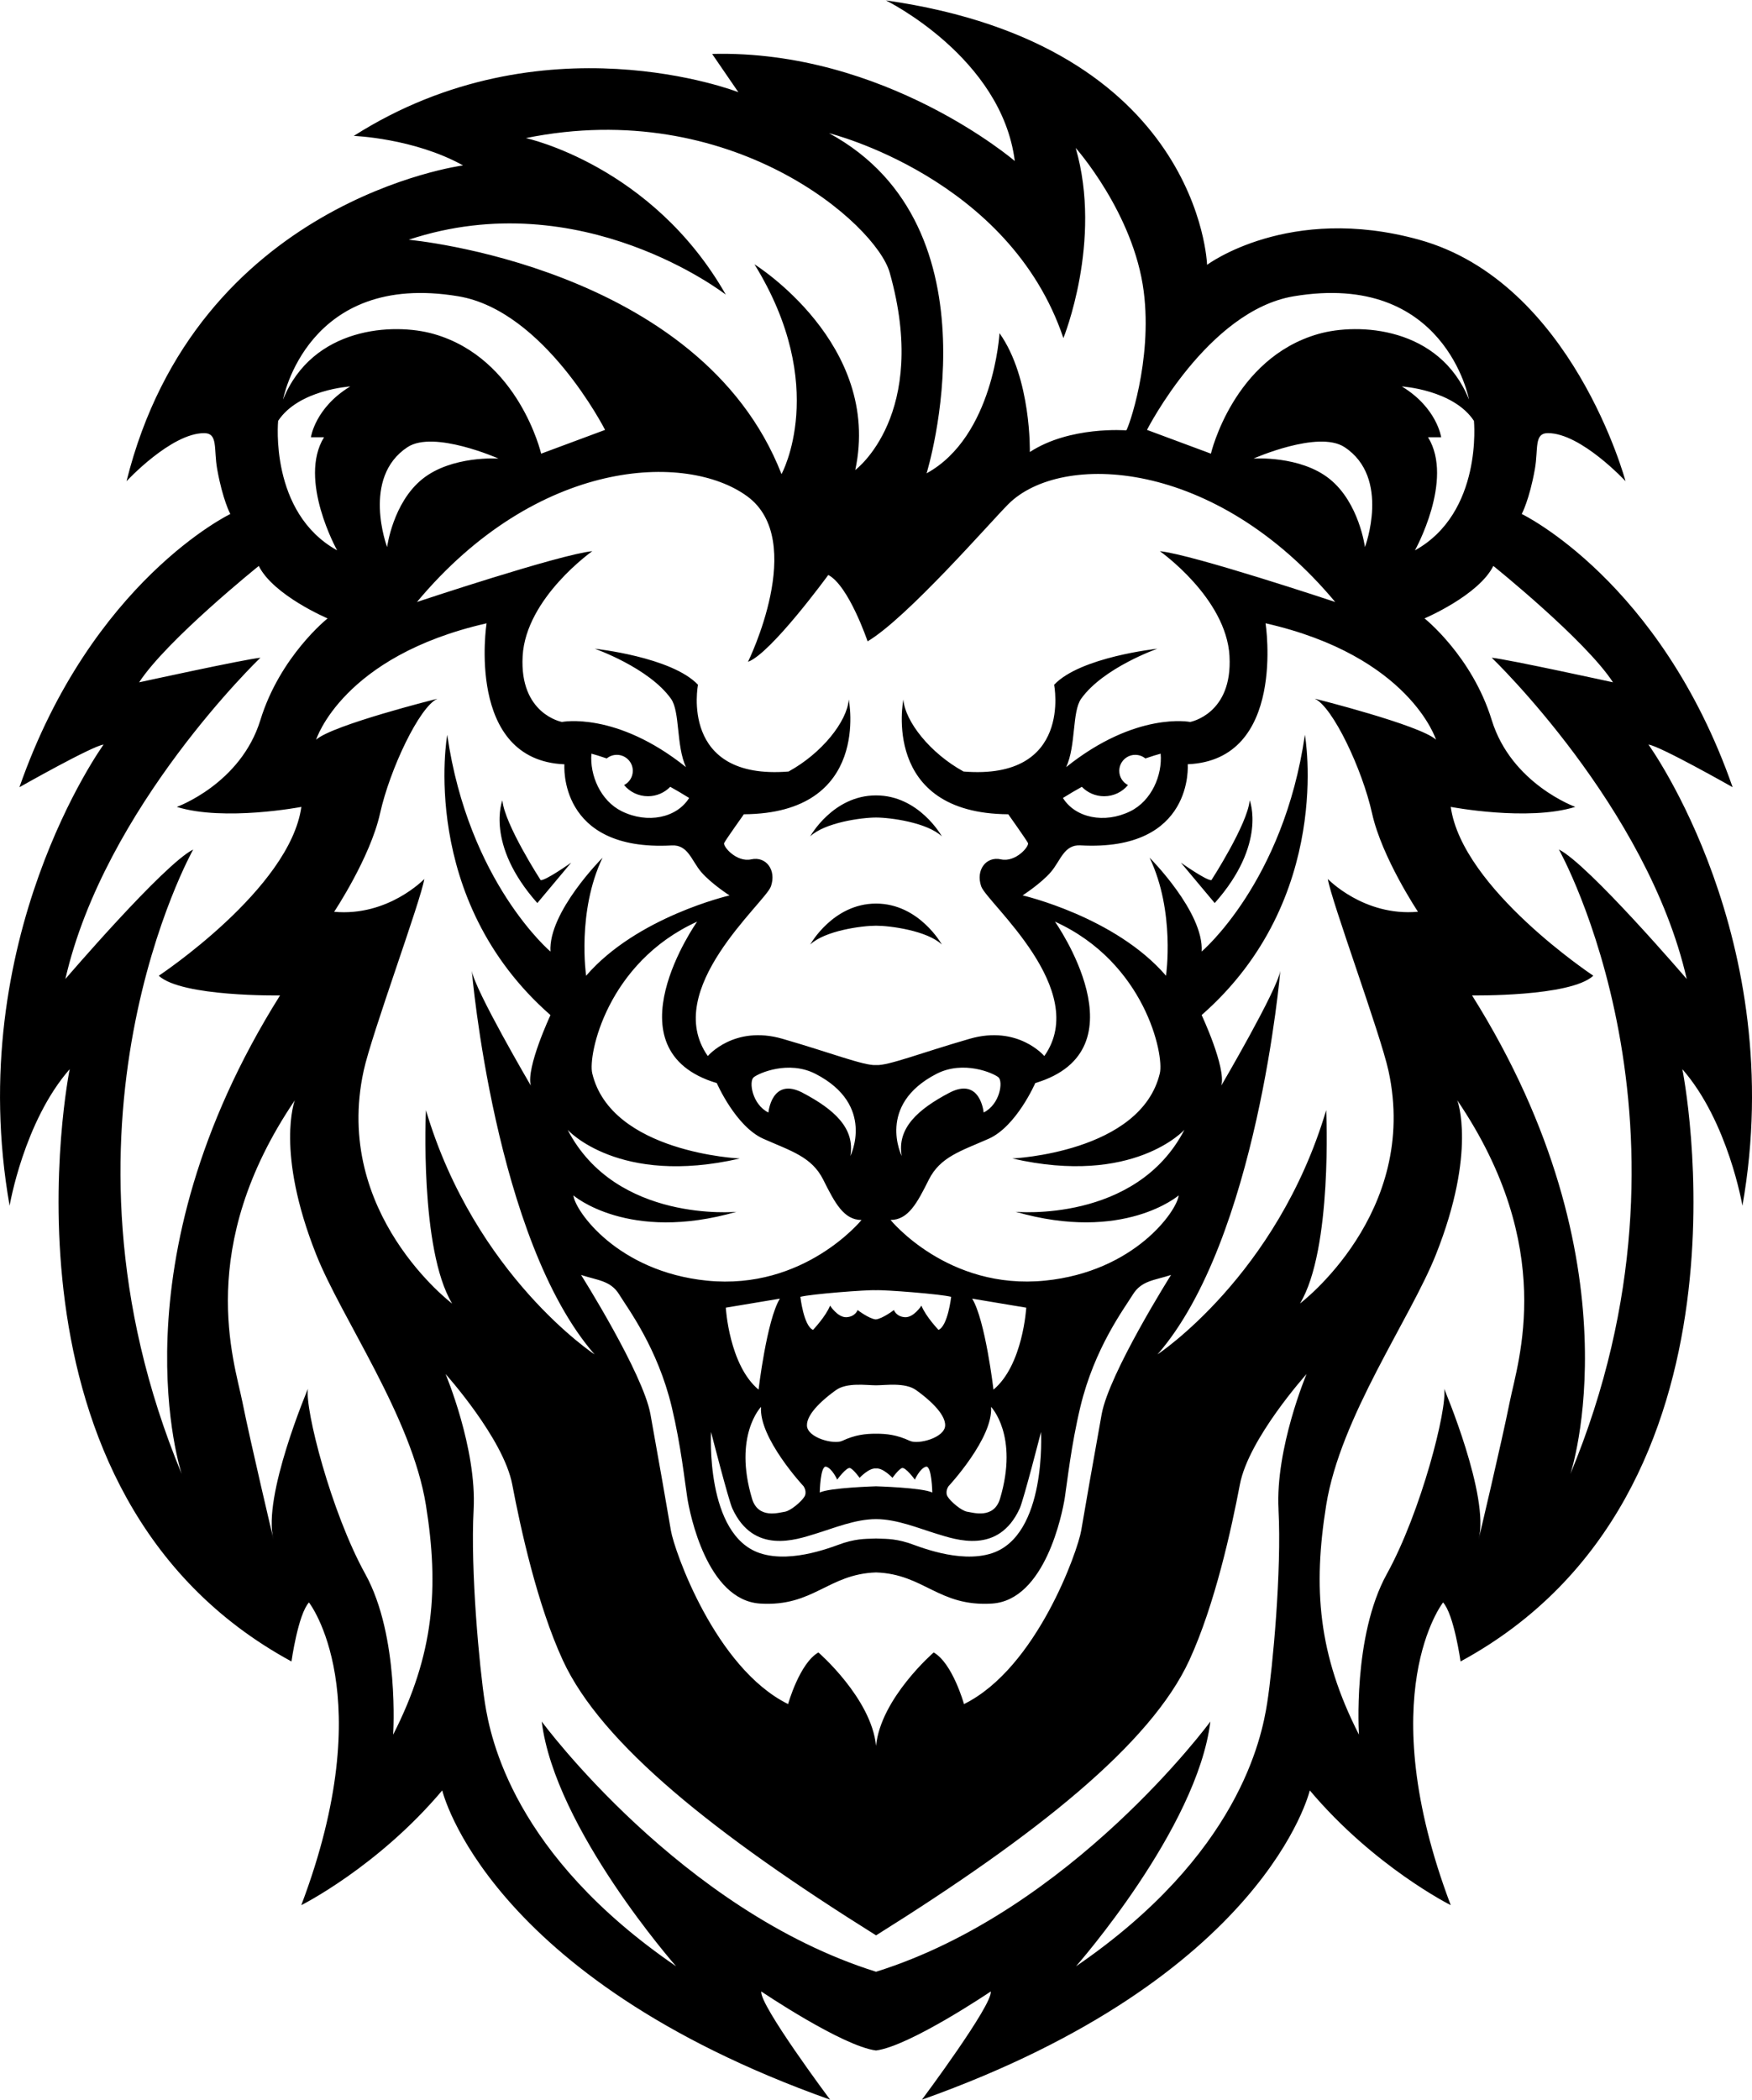 <?xml version="1.0" encoding="UTF-8"?>
<!DOCTYPE svg PUBLIC "-//W3C//DTD SVG 1.0//EN" "http://www.w3.org/TR/2001/REC-SVG-20010904/DTD/svg10.dtd">
<!-- Creator: CorelDRAW -->
<svg xmlns="http://www.w3.org/2000/svg" xml:space="preserve" width="1.391in" height="1.667in" version="1.0" shape-rendering="geometricPrecision" text-rendering="geometricPrecision" image-rendering="optimizeQuality" fill-rule="evenodd" clip-rule="evenodd"
viewBox="0 0 1391.24 1666.66"
 xmlns:xlink="http://www.w3.org/1999/xlink"
 xmlns:xodm="http://www.corel.com/coreldraw/odm/2003">
 <g id="Layer_x0020_1">
  <path fill="black" fill-rule="nonzero" d="M643.37 663.72c11.71,-11.06 40.99,-14.97 52.28,-14.97 11.28,0 40.56,3.91 52.27,14.97 0,0 -18,-32.54 -52.27,-32.54 -34.28,0 -52.28,32.54 -52.28,32.54zm52.28 53.34c-34.28,0 -52.28,32.54 -52.28,32.54 11.71,-11.06 40.99,-14.96 52.28,-14.96 11.28,0 40.56,3.91 52.27,14.96 0,0 -18,-32.54 -52.27,-32.54zm-242.07 -32.52c0,0 -20.82,14.74 -24.28,13.88 0,0 -28.63,-44.25 -30.37,-63.33 0,0 -13.89,34.71 27.76,81.56l26.89 -32.11zm508.41 13.88c-3.46,0.86 -24.29,-13.88 -24.29,-13.88l26.89 32.11c41.65,-46.85 27.77,-81.56 27.77,-81.56 -1.74,19.09 -30.37,63.33 -30.37,63.33zm347.05 -107.58c8.68,0.86 66.81,33.83 66.81,33.83 -57.25,-163.98 -167.45,-216.91 -167.45,-216.91 0,0 6.08,-11.28 10.41,-35.57 2.9,-16.25 -0.86,-28.63 10.41,-28.63 26.26,0 61.59,38.17 61.59,38.17 0,0 -42.21,-158.04 -163.98,-191.74 -103.46,-28.63 -168.31,19.96 -168.31,19.96 0,0 -5.2,-174.38 -255.07,-209.96 0,0 91.96,45.11 102.38,127.53 0,0 -103.24,-88.5 -240.33,-85.02l20.82 30.37c0,0 -155.3,-60.73 -305.39,34.71 0,0 47.71,1.74 86.76,23.42 0,0 -211.69,27.77 -267.22,250.74 0,0 35.34,-38.17 61.59,-38.17 11.28,0 7.51,12.38 10.41,28.63 4.34,24.29 10.41,35.57 10.41,35.57 0,0 -110.19,52.93 -167.45,216.91 0,0 58.13,-32.97 66.81,-33.83 0,0 -111.92,154.43 -74.61,366.12 0,0 11.28,-66.81 47.71,-108.44 0,0 -68.54,337.49 176.12,470.24 0,0 5.2,-37.31 13.88,-46.85 0,0 57.26,72.87 -6.08,240.33 0,0 60.73,-30.37 111.92,-91.1 0,0 34.7,148.35 308,245.54 0,0 -56.39,-75.48 -54.65,-85.9 0,0 64.2,43.37 91.1,46.85 26.89,-3.48 91.1,-46.85 91.1,-46.85 1.74,10.4 -54.65,85.9 -54.65,85.9 273.3,-97.17 308,-245.54 308,-245.54 51.19,60.74 111.92,91.1 111.92,91.1 -63.33,-167.46 -6.08,-240.33 -6.08,-240.33 8.68,9.54 13.88,46.85 13.88,46.85 244.65,-132.75 176.12,-470.24 176.12,-470.24 36.44,41.65 47.71,108.44 47.71,108.44 37.31,-211.69 -74.61,-366.12 -74.61,-366.12l0.03 0zm-185.45 -154.21c0,0 31.23,-55.96 10.41,-89.79l10.41 0c0,0 -3.26,-23.43 -31.23,-40.34 0,0 40.99,2.6 57.26,27.33 0,0 7.16,72.87 -46.85,102.81l0.01 -0.02zm-96.3 -201.71c120.38,-20.17 139.24,81.99 139.24,81.99 -23.43,-57.91 -87.84,-61.17 -119.72,-52.06 -67.56,19.31 -85.24,95.01 -85.24,95.01l-50.76 -18.87c0,0 48.11,-94.61 116.47,-106.07l0.02 0zm-50.97 285.66c2.6,46.2 -31.23,52.29 -31.23,52.29 0,0 -42.93,-8.62 -98.46,35.85 7.93,-17.11 4.57,-44.01 11.92,-54.31 17.63,-24.69 60.51,-39.69 60.51,-39.69 0,0 -61.17,6.51 -81.99,28.63 0,0 15.04,75.88 -71.91,68.88 -26.43,-14.46 -46.46,-39.72 -47.81,-57.17 0,0 -18.22,90.44 83.3,91.1 0,0 14.31,20.17 15.62,22.77 1.31,2.6 -9.77,15.62 -21.48,13.02 -11.71,-2.6 -20.17,8.46 -15.62,21.48 4.55,13.02 87.19,81.99 50.11,134.69 0,0 -20.82,-24.78 -59.22,-13.72 -38.39,11.06 -64.85,21.52 -74.39,20.88 -9.54,0.65 -36,-9.81 -74.39,-20.88 -38.39,-11.06 -59.22,13.72 -59.22,13.72 -37.09,-52.7 45.54,-121.67 50.11,-134.69 4.55,-13.02 -3.91,-24.08 -15.62,-21.48 -11.71,2.6 -22.77,-10.41 -21.48,-13.02 1.29,-2.62 15.62,-22.77 15.62,-22.77 101.5,-0.65 83.3,-91.1 83.3,-91.1 -1.34,17.45 -21.39,42.7 -47.82,57.17 -86.95,7 -71.91,-68.88 -71.91,-68.88 -20.82,-22.12 -81.98,-28.63 -81.98,-28.63 0,0 42.88,15.01 60.51,39.69 7.36,10.3 4,37.2 11.92,54.31 -55.53,-44.47 -98.46,-35.85 -98.46,-35.85 0,0 -33.83,-6.09 -31.23,-52.29 2.6,-46.2 55.31,-83.3 55.31,-83.3 -26.03,2.6 -139.24,40.34 -139.24,40.34 95.65,-114.52 214.08,-119.07 262.22,-83.93 48.16,35.14 0.65,131.44 0.65,131.44 18.22,-6.51 63.76,-68.96 63.76,-68.96 16.26,8.46 31.23,52.7 31.23,52.7 31.45,-18.65 97.81,-95.01 111.7,-108.89 41.72,-41.72 163.98,-36.88 259.62,77.65 0,0 -113.22,-37.74 -139.24,-40.34 0,0 52.7,37.08 55.3,83.3l-0.02 0zm-87.52 91.1c0,-7 5.68,-12.69 12.69,-12.69 3.05,0 5.83,1.07 8.01,2.85 5.53,-1.89 9.68,-3.11 12.16,-3.79 1.43,17 -7.13,37.4 -24.14,45.75 -20.48,10.06 -43.67,5.23 -53.46,-10.58 5.11,-3.2 10.14,-6.14 15.01,-8.85 4.49,4.61 10.75,7.48 17.69,7.48 7.63,0 14.43,-3.44 18.96,-8.87 -4.11,-2.09 -6.93,-6.36 -6.93,-11.3l0 0zm51.72 285.01c-38.39,74.19 -134.04,65.07 -134.04,65.07 85.9,24.73 129.49,-13.02 129.49,-13.02 -1.31,12.37 -35.14,60.51 -106.07,67.67 -77.3,7.8 -122.73,-48.16 -122.73,-48.16 14.11,0 21.23,-13.66 30.34,-31.89 9.11,-18.22 25.37,-22.77 47.5,-32.54 22.11,-9.76 37.08,-44.25 37.08,-44.25 87.67,-26.25 15.62,-128.18 15.62,-128.18 71.58,32.54 86.76,105.75 83.3,120.38 -14.97,63.11 -117.13,67.67 -117.13,67.67 96.3,22.12 136.64,-22.77 136.64,-22.77l-0.02 0zm-353.11 22.77c0,0 -102.16,-4.55 -117.13,-67.67 -3.46,-14.61 11.71,-87.84 83.3,-120.38 0,0 -72.04,101.95 15.62,128.19 0,0 14.97,34.48 37.08,44.25 22.12,9.77 38.39,14.31 47.5,32.54 9.11,18.22 16.23,31.89 30.34,31.89 0,0 -45.43,55.96 -122.73,48.16 -70.93,-7.17 -104.76,-55.31 -106.07,-67.68 0,0 43.59,37.74 129.49,13.02 0,0 -95.65,9.11 -134.04,-65.07 0,0 40.34,44.91 136.64,22.77l-0.01 0zm50.1 -52.11c-24.73,-13.02 -27.33,15.62 -27.33,15.62 -13.02,-6.51 -15.62,-24.73 -11.71,-27.97 3.91,-3.26 27.68,-13.78 49.15,-2.72 47.98,24.72 27.63,65.19 27.63,65.19 3.91,-22.11 -13.02,-37.08 -37.74,-50.1l0 -0.02zm0.65 312.39c0,0 2.93,4.24 0.66,8.13 -2.28,3.91 -11.06,11.39 -15.62,12.04 -4.55,0.65 -21.11,6.07 -26.03,-10.41 -14.97,-50.1 7.17,-72.87 7.17,-72.87 -1.95,24.73 33.83,63.11 33.83,63.11l0 0zm-35.79 -76.78c-23.43,-19.52 -26.02,-65.07 -26.02,-65.07l42.94 -7.16c-10.41,16.91 -16.92,72.22 -16.92,72.22l0 0.02zm-20.82 94.35c16.91,36.87 50.76,24.73 65.73,20.17 14.96,-4.55 31.88,-11.71 48.37,-11.71 16.48,0 33.4,7.17 48.36,11.71 14.97,4.55 48.8,16.7 65.73,-20.17 3.09,-6.75 16.91,-60.73 16.91,-60.73 0,0 4.77,81.98 -39.04,96.3 -26.09,8.52 -59.94,-6.24 -66.37,-8.25 -12.57,-3.91 -19.96,-3.05 -25.59,-3.48 -5.63,0.43 -13.02,-0.43 -25.59,3.48 -6.44,1.99 -40.3,16.76 -66.37,8.25 -43.82,-14.31 -39.05,-96.3 -39.05,-96.3 0,0 13.82,53.98 16.91,60.73l0 0zm140.98 -53.66c-10.41,-4.88 -18.65,-5.69 -26.89,-5.69 -8.24,0 -16.48,0.8 -26.89,5.69 -6.6,3.09 -27.66,-2.44 -27.97,-12.19 -0.31,-9.75 14.31,-21.94 23.1,-28.15 8.78,-6.22 24.08,-3.79 31.78,-3.79 7.7,0 23,-2.44 31.78,3.79 8.78,6.23 23.43,18.42 23.1,28.15 -0.33,9.75 -21.39,15.28 -27.97,12.19l-0.03 0zm17.79 40.99c-7.91,-3.88 -44.68,-4.93 -44.68,-4.93 0,0 -36.78,1.06 -44.68,4.93 0,0 0.4,-21.88 5.14,-20.47 4.74,1.41 8.7,10.23 8.7,10.23 0,0 7.5,-10.23 10.28,-9.17 2.76,1.06 7.51,7.76 7.51,7.76 0,0 7.5,-8.11 13.05,-7.42 5.53,-0.71 13.05,7.42 13.05,7.42 0,0 4.74,-6.7 7.51,-7.76 2.76,-1.06 10.28,9.17 10.28,9.17 0,0 3.95,-8.81 8.7,-10.23 4.74,-1.41 5.14,20.47 5.14,20.47l0 0zm48.59 -81.69c0,0 -6.51,-55.31 -16.92,-72.22l42.94 7.17c0,0 -2.6,45.54 -26.02,65.07l0 -0.02zm-1.95 13.66c0,0 22.12,22.77 7.17,72.88 -4.92,16.47 -21.48,11.06 -26.03,10.41 -4.55,-0.66 -13.33,-8.13 -15.62,-12.04 -2.27,-3.91 0.66,-8.13 0.66,-8.13 0,0 35.79,-38.39 33.83,-63.11l0 0zm-41.72 -61.1c0,0 -10.05,-10.5 -13.54,-19.23 0,0 -6.13,9.61 -13.11,9.17 -6.99,-0.43 -8.74,-5.68 -8.74,-5.68 0,0 -9.17,6.98 -14.42,7.43 -5.25,-0.43 -14.42,-7.43 -14.42,-7.43 0,0 -1.75,5.25 -8.74,5.68 -6.98,0.43 -13.11,-9.17 -13.11,-9.17 -3.5,8.74 -13.54,19.23 -13.54,19.23 -7.43,-3.06 -10.05,-26.22 -10.05,-26.22 7.86,-2.19 53.31,-5.68 59.87,-5.25 6.56,-0.43 51.99,3.06 59.87,5.25 0,0 -2.61,23.16 -10.05,26.22l-0.03 0zm-253.48 -27.99c6.94,11.28 30.44,42.36 41.65,89.15 7.37,30.8 10.41,59.87 12.37,72.22 1.94,12.37 15.62,81.33 57.91,83.93 42.28,2.6 53.79,-23.43 91.96,-24.73 38.17,1.3 49.67,27.33 91.96,24.73 42.3,-2.6 55.96,-71.58 57.91,-83.93 1.95,-12.37 5,-41.43 12.37,-72.22 11.2,-46.78 34.7,-77.87 41.65,-89.15 6.94,-11.28 17.35,-11.28 30.37,-15.62 0,0 -49.24,78.08 -55.1,110.61 -5.86,32.54 -13.66,76.79 -16.26,92.39 -2.6,15.62 -35.14,109.08 -93.05,137.71 0,0 -9.11,-32.54 -24.08,-40.99 0,0 -42.08,36.43 -45.76,74.19 -3.69,-37.74 -45.77,-74.19 -45.77,-74.19 -14.96,8.46 -24.08,40.99 -24.08,40.99 -57.91,-28.63 -90.44,-122.09 -93.04,-137.71 -2.6,-15.62 -10.41,-59.87 -16.26,-92.39 -5.85,-32.54 -55.1,-110.61 -55.1,-110.61 13.02,4.34 23.43,4.34 30.37,15.62zm224.28 -110.08c0,0 -20.35,-40.47 27.63,-65.19 21.48,-11.06 45.26,-0.54 49.15,2.72 3.91,3.26 1.31,21.48 -11.71,27.97 0,0 -2.6,-28.63 -27.33,-15.62 -24.73,13.02 -41.65,27.98 -37.74,50.11l0 0.02zm-201.5 -285.6c6.94,0 13.2,-2.87 17.69,-7.48 4.87,2.71 9.9,5.65 15.01,8.85 -9.8,15.81 -32.98,20.65 -53.46,10.58 -16.99,-8.35 -25.55,-28.75 -24.14,-45.75 2.48,0.69 6.63,1.9 12.16,3.79 2.19,-1.78 4.98,-2.85 8.01,-2.85 7,0 12.69,5.68 12.69,12.69 0,4.94 -2.82,9.2 -6.93,11.3 4.54,5.43 11.34,8.87 18.97,8.87l0 0zm-190.88 -277.19c20.82,-13.66 72.22,9.11 72.22,9.11 0,0 -37.08,-2.6 -60.51,16.26 -23.43,18.87 -27.97,54.01 -27.97,54.01 0,0 -20.74,-55.1 16.26,-79.39l0 0zm732.25 25.37c-23.43,-18.88 -60.51,-16.26 -60.51,-16.26 0,0 51.4,-22.77 72.22,-9.11 37,24.27 16.26,79.39 16.26,79.39 0,0 -4.55,-35.14 -27.97,-54.01l0 0zm-211.48 -111.93c0,0 31.23,-76.78 9.76,-150.95 0,0 45.99,51.71 54.02,113.87 7.12,55.17 -12.44,109.45 -13.87,110.35 0,0 -44.69,-3.63 -76.57,17.2 0,0 1.31,-58.56 -24.08,-94.35 0,0 -4.55,81.99 -57.91,111.27 0,0 60.51,-195.2 -77.44,-270.04 0,0 143.15,35.14 186.09,162.67l0 0zm-268.08 -34.48c-58.56,-102.81 -158.77,-124.29 -158.77,-124.29 163.32,-33.19 278.07,68.31 288.9,106.72 31.93,113.02 -27.33,156.81 -27.33,156.81 21.48,-100.21 -80.04,-163.32 -80.04,-163.32 59.87,96.96 21.48,166.58 21.48,166.58 -64.42,-165.28 -296.07,-186.09 -296.07,-186.09 137.3,-45.54 251.82,43.59 251.82,43.59l0.02 0zm-212.34 1.31c68.37,11.46 116.47,106.07 116.47,106.07l-50.76 18.87c0,0 -17.69,-75.7 -85.24,-95.01 -31.88,-9.11 -96.3,-5.85 -119.72,52.06 0,0 18.88,-102.16 139.24,-81.99l0.01 0zm-143.15 98.9c16.26,-24.73 57.26,-27.33 57.26,-27.33 -27.98,16.92 -31.23,40.34 -31.23,40.34l10.41 0c-20.82,33.83 10.41,89.79 10.41,89.79 -54.02,-29.93 -46.85,-102.81 -46.85,-102.81l0.02 0.02zm-76.56 836.15c-114.52,-275.9 9.11,-495.83 9.11,-495.83 -23.43,11.71 -101.5,102.81 -101.5,102.81 31.22,-136.64 154.86,-255.07 154.86,-255.07 -13.02,1.31 -96.3,19.52 -96.3,19.52 22.12,-33.83 95.01,-92.39 95.01,-92.39 11.71,23.43 54.65,41.65 54.65,41.65 0,0 -37.74,29.94 -53.36,80.68 -15.62,50.76 -66.37,68.97 -66.37,68.97 37.74,11.71 98.9,0 98.9,0 -9.11,65.07 -113.22,134.04 -113.22,134.04 18.22,16.91 96.3,15.62 96.3,15.62 -134.04,213.43 -78.08,380 -78.08,380l-0.02 0.02zm167.89 206.91c0,0 5.2,-78.07 -22.12,-127.53 -27.33,-49.45 -48.16,-131.44 -45.54,-147.06 0,0 -36.44,85.89 -27.33,119.72 0,0 -18.22,-76.78 -24.73,-109.32 -6.51,-32.54 -37.74,-122.33 41.65,-239.45 0,0 -15.62,40.34 16.91,122.33 20.23,51 75.91,128.83 87.19,199.11 10.52,65.58 6.51,118.43 -26.02,182.2l0 0zm-23.43 -527.06c6.41,-29.36 45.54,-135.35 48.16,-152.26 0,0 -28.63,29.94 -71.58,26.03 0,0 28.63,-42.94 36.44,-78.08 7.8,-35.14 31.23,-84.59 45.54,-91.1 0,0 -83.3,20.82 -96.3,32.54 0,0 20.82,-66.37 135.35,-92.39 0,0 -16.91,108.67 61.82,111.93 0,0 -5.43,69.41 85.24,64.42 12.99,-0.71 15.62,12.04 23.43,21.15 7.81,9.11 22.44,18.55 22.44,18.55 0,0 -73.53,16.91 -113.87,63.76 0,0 -7.48,-50.76 13.02,-93.7 0,0 -43.27,43.27 -41.32,74.51 0,0 -65.07,-54.98 -81.99,-172.1 0,0 -23.43,130.15 81.99,222.54 0,0 -19.52,41.65 -15.62,55.96 0,0 -44.25,-75.48 -46.85,-91.1 0,0 18.11,213.43 97.49,304.52 0,0 -94.89,-62.47 -133.92,-193.91 0,0 -5.2,110.61 20.82,153.57 0,0 -95.01,-71.58 -70.28,-184.8l-0.02 -0.03zm726.47 348.31c2.6,48.59 -4.64,125.82 -8.98,153.59 -4.34,27.76 -22.56,120.59 -151.83,209.09 0,0 96.3,-109.32 106.72,-194.34 0,0 -110.19,150.07 -265.48,198.65 -155.29,-48.59 -265.48,-198.65 -265.48,-198.65 10.41,85.02 106.72,194.34 106.72,194.34 -129.27,-88.5 -147.49,-181.32 -151.83,-209.09 -4.34,-27.77 -11.58,-105 -8.98,-153.59 2.6,-48.59 -22.27,-107.55 -22.27,-107.55 0,0 45.99,51.19 52.93,87.62 6.73,35.32 19.89,95.62 40.19,139.66 30.67,66.53 121.19,138.56 248.73,218.37 127.53,-79.82 218.06,-151.85 248.73,-218.37 20.29,-44.04 33.46,-104.34 40.19,-139.66 6.94,-36.44 52.93,-87.62 52.93,-87.62 0,0 -24.87,58.98 -22.26,107.55l-0.03 0zm17.05 -163.51c26.03,-42.94 20.83,-153.57 20.83,-153.57 -39.05,131.44 -133.92,193.91 -133.92,193.91 79.39,-91.1 97.49,-304.53 97.49,-304.53 -2.6,15.62 -46.85,91.1 -46.85,91.1 3.91,-14.31 -15.62,-55.96 -15.62,-55.96 105.41,-92.39 81.99,-222.54 81.99,-222.54 -16.91,117.13 -81.99,172.11 -81.99,172.11 1.95,-31.23 -41.32,-74.51 -41.32,-74.51 20.5,42.94 13.02,93.7 13.02,93.7 -40.34,-46.85 -113.87,-63.77 -113.87,-63.77 0,0 14.64,-9.44 22.44,-18.55 7.8,-9.11 10.43,-21.87 23.43,-21.15 90.67,5 85.24,-64.42 85.24,-64.42 78.73,-3.26 61.81,-111.92 61.81,-111.92 114.52,26.03 135.35,92.39 135.35,92.39 -13.02,-11.71 -96.3,-32.54 -96.3,-32.54 14.31,6.51 37.74,55.96 45.54,91.1 7.8,35.14 36.44,78.08 36.44,78.08 -42.94,3.91 -71.58,-26.02 -71.58,-26.02 2.6,16.91 41.74,122.91 48.16,152.26 24.73,113.22 -70.28,184.8 -70.28,184.8l-0.02 0.03zm166.58 78.07c-6.51,32.54 -24.74,109.32 -24.74,109.32 9.11,-33.83 -27.33,-119.72 -27.33,-119.72 2.6,15.62 -18.22,97.61 -45.54,147.06 -27.33,49.45 -22.12,127.53 -22.12,127.53 -32.54,-63.76 -36.55,-116.6 -26.02,-182.2 11.28,-70.27 66.96,-148.11 87.19,-199.11 32.54,-81.99 16.91,-122.33 16.91,-122.33 79.39,117.13 48.16,206.91 41.65,239.45l0 0zm39.04 -438.56c0,0 123.64,219.94 9.11,495.83 0,0 55.96,-166.57 -78.08,-380 0,0 78.08,1.31 96.3,-15.62 0,0 -104.1,-68.96 -113.21,-134.04 0,0 61.16,11.71 98.9,0 0,0 -50.76,-18.22 -66.37,-68.97 -15.62,-50.76 -53.36,-80.68 -53.36,-80.68 0,0 42.94,-18.22 54.65,-41.65 0,0 72.88,58.56 95.01,92.39 0,0 -83.3,-18.22 -96.3,-19.52 0,0 123.63,118.43 154.86,255.07 0,0 -78.08,-91.1 -101.5,-102.81l-0.02 -0.02z"/>
 </g>
</svg>
